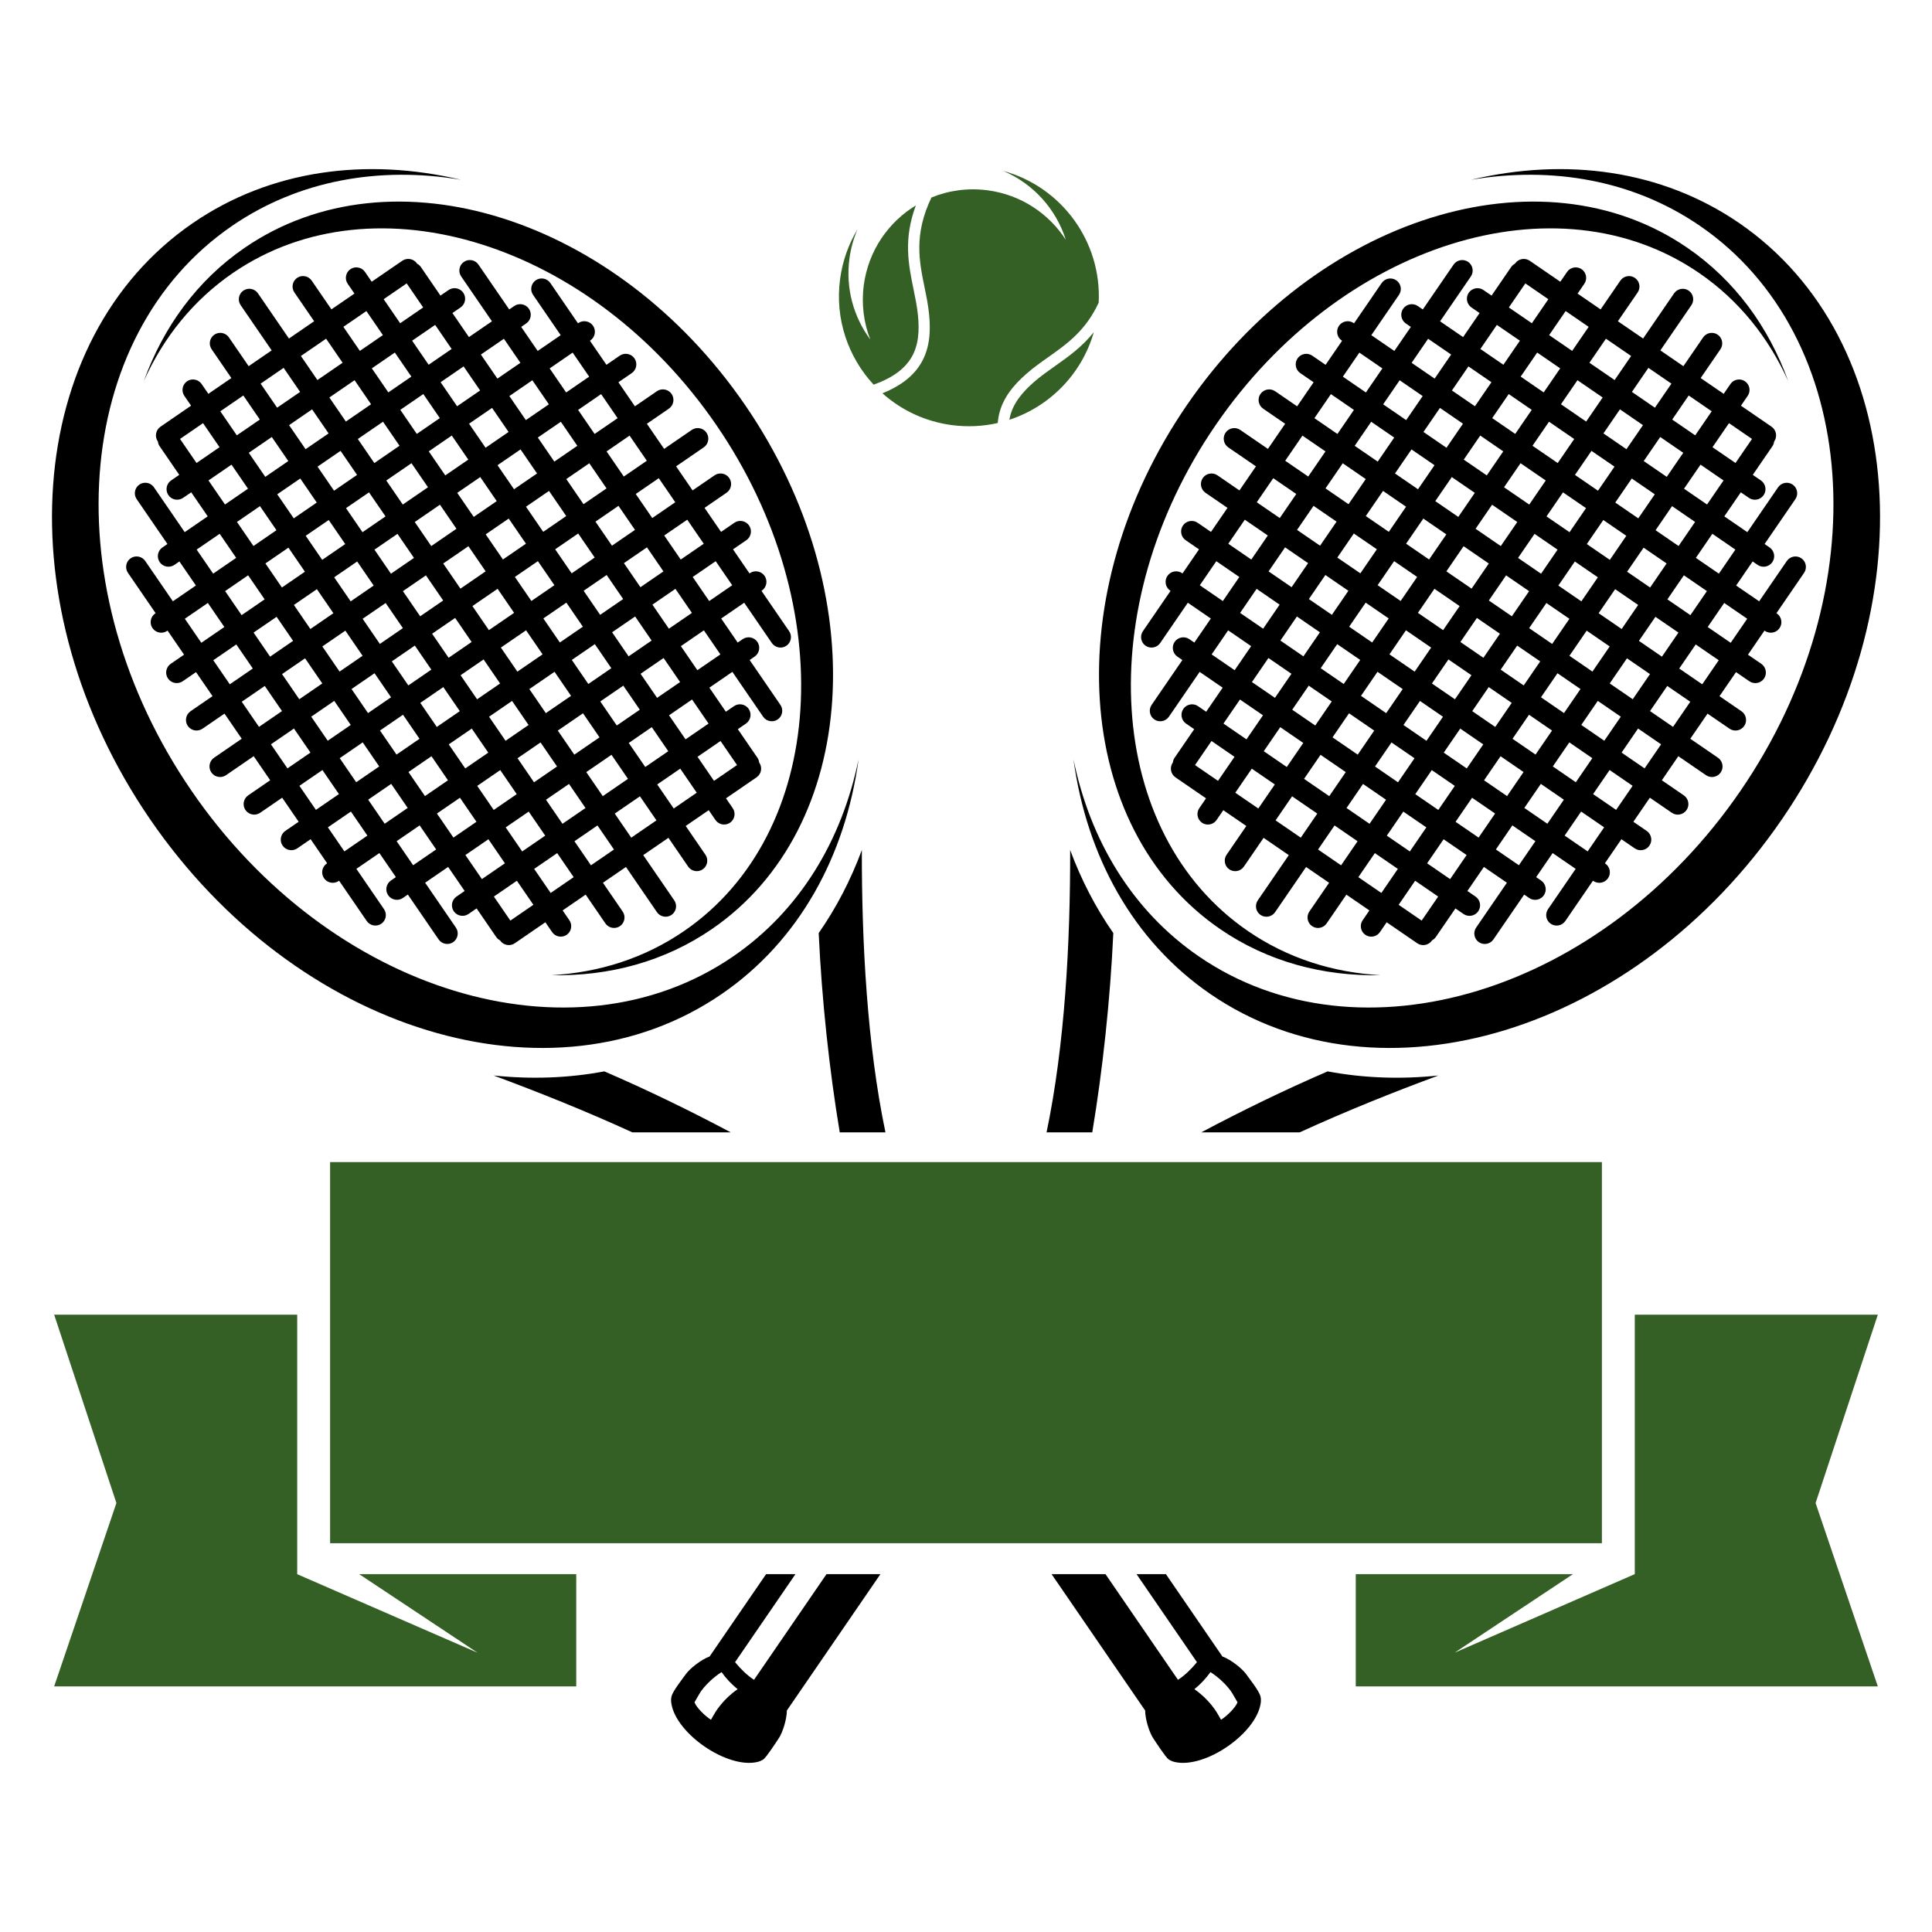 <?xml version="1.0" encoding="UTF-8"?> <!-- Creator: CorelDRAW 2019 (64-Bit Not for commercial use) --> <svg xmlns="http://www.w3.org/2000/svg" xmlns:xlink="http://www.w3.org/1999/xlink" xmlns:xodm="http://www.corel.com/coreldraw/odm/2003" xml:space="preserve" width="12in" height="12in" version="1.1" style="shape-rendering:geometricPrecision; text-rendering:geometricPrecision; image-rendering:optimizeQuality; fill-rule:evenodd; clip-rule:evenodd" viewBox="0 0 12000 12000"> <defs> <style type="text/css"> <![CDATA[ .fil0 {fill:black} .fil1 {fill:#356025} ]]> </style> </defs> <g id="Layer_x0020_1">  <g id="_2609892689552"> <path class="fil0" d="M8246.34 6654.5c-259.49,111.96 -529.46,242.66 -785.04,378.76l611.13 0c287.24,-131.39 581.98,-249.72 861.75,-353.09 -233.3,24.33 -464.61,16.45 -687.84,-25.67l0 0zm-7048.34 -5269.15c482.04,-330.78 1076.2,-408.39 1665.87,-268.74 -506.53,-84.92 -1008.11,2 -1422.33,286.2 -998.37,685.13 -1111.06,2256.34 -251.64,3509.38 859.4,1253.02 2365.48,1713.43 3363.87,1028.31 414.22,-284.26 675.82,-721.11 778.97,-1224.39 -82.02,600.59 -368.3,1127.16 -850.34,1457.99 -1053.65,723 -2643.03,237.13 -3549.99,-1085.23 -906.96,-1322.36 -788.06,-2980.52 265.59,-3703.52l0 0zm9822.24 1356.16l0 -0.06c20.44,-29.83 12.78,-70.91 -17,-91.32l-189.87 -130.29 41.9 -61.11c20.28,-29.5 12.67,-70.2 -16.86,-90.42l-0.03 -0.06c-29.5,-20.22 -70.17,-12.64 -90.42,16.89l-41.89 61.06 -142.96 -98.08 122.69 -178.84c20.22,-29.53 12.64,-70.22 -16.83,-90.48l-0.03 -0.03c-29.53,-20.25 -70.22,-12.67 -90.48,16.88l-122.63 178.79 -142.96 -98.08 192.66 -280.87c20.17,-29.5 12.65,-70.22 -16.89,-90.45l-0.02 0c-29.5,-20.25 -70.2,-12.7 -90.45,16.83l-192.61 280.84 -156.51 -107.39 122.66 -178.81c20.22,-29.53 12.7,-70.22 -16.83,-90.45l-0.06 -0.06c-29.47,-20.25 -70.17,-12.67 -90.39,16.86l-122.68 178.81 -142.96 -98.11 41.9 -61.06c20.25,-29.5 12.67,-70.19 -16.83,-90.47l-0.06 0c-29.48,-20.22 -70.17,-12.7 -90.42,16.83l-41.9 61.08 -189.84 -130.24c-29.8,-20.47 -70.88,-12.83 -91.32,16.97l-0.06 0.03 -0.74 1.15c-9.14,4.79 -17.27,11.72 -23.45,20.77l-121.67 177.37 -50.46 -34.62c-29.78,-20.44 -70.88,-12.81 -91.35,17l0 0.02c-20.41,29.8 -12.81,70.94 17.02,91.35l50.46 34.62 -102.49 149.42 -142.94 -98.08 191.13 -278.59c20.22,-29.53 12.64,-70.22 -16.86,-90.5l-0.06 0c-29.5,-20.28 -70.2,-12.7 -90.42,16.83l-191.13 278.62 -30.95 -21.29c-29.83,-20.44 -70.94,-12.78 -91.35,17l-0.03 0.03c-20.42,29.83 -12.78,70.94 17.02,91.35l31.04 21.26 -102.49 149.42 -142.99 -98.05 171.78 -250.43c20.25,-29.53 12.67,-70.2 -16.83,-90.45l-0.03 -0.03c-29.53,-20.25 -70.22,-12.67 -90.47,16.83l-171.7 250.41 -2.35 -1.59c-29.78,-20.44 -70.88,-12.81 -91.35,16.96l0 0.06c-20.47,29.8 -12.78,70.91 17.02,91.37l2.33 1.59 -102.46 149.37 -82.81 -56.79c-29.8,-20.44 -70.91,-12.83 -91.32,17l-0.06 0.06c-20.41,29.75 -12.75,70.85 17.02,91.32l82.84 56.81 -102.49 149.39 -136.53 -93.7c-29.83,-20.42 -70.93,-12.81 -91.35,17.02l0 0.03c-20.47,29.8 -12.81,70.91 16.97,91.35l136.56 93.71 -107.03 156.07 -171.75 -117.87c-29.83,-20.44 -70.88,-12.78 -91.35,17l0 0.03c-20.44,29.83 -12.81,70.93 16.99,91.35l171.76 117.87 -102.46 149.42 -136.56 -93.7c-29.78,-20.41 -70.88,-12.81 -91.32,17l-0.03 0.05c-20.41,29.78 -12.75,70.88 17.03,91.35l136.56 93.7 -102.48 149.4 -82.81 -56.84c-29.77,-20.41 -70.88,-12.81 -91.3,17.02l-0.03 0.06c-20.41,29.77 -12.78,70.88 17.02,91.32l82.78 56.78 -102.46 149.42 -2.3 -1.59c-29.83,-20.47 -70.93,-12.78 -91.35,17l-0.03 0.03c-20.41,29.83 -12.78,70.91 17,91.38l2.35 1.59 -171.73 250.38c-20.28,29.53 -12.7,70.22 16.83,90.5l0.03 0c29.48,20.22 70.17,12.65 90.42,-16.86l171.75 -250.41 142.96 98.14 -102.49 149.37 -30.98 -21.26c-29.83,-20.41 -70.91,-12.81 -91.35,17l0 0c-20.44,29.83 -12.81,70.93 16.97,91.41l31.01 21.26 -191.08 278.62c-20.22,29.5 -12.64,70.22 16.86,90.42l0 0.06c29.52,20.25 70.22,12.64 90.47,-16.89l191.07 -278.59 142.96 98.14 -102.49 149.39 -50.46 -34.65c-29.8,-20.47 -70.88,-12.81 -91.35,17l0 0c-20.44,29.83 -12.78,70.94 17.02,91.35l50.46 34.67 -121.65 177.34c-6.21,9.06 -9.8,19.19 -10.94,29.44l-0.8 1.09 -0.02 0c-20.42,29.8 -12.76,70.91 17.02,91.32l189.87 130.32 -41.93 61.06c-20.22,29.56 -12.64,70.22 16.86,90.47l0 0.03c29.53,20.22 70.22,12.65 90.48,-16.86l41.9 -61.08 142.96 98.11 -122.69 178.81c-20.22,29.53 -12.64,70.22 16.83,90.45l0.05 0.05c29.5,20.25 70.2,12.67 90.45,-16.85l122.63 -178.84 156.48 107.39 -192.58 280.87c-20.28,29.56 -12.7,70.22 16.83,90.47l0.06 0.03c29.47,20.22 70.17,12.64 90.39,-16.83l192.64 -280.87 142.96 98.06 -122.66 178.84c-20.22,29.56 -12.65,70.22 16.86,90.48l0.03 0.03c29.47,20.28 70.17,12.7 90.42,-16.83l122.66 -178.84 142.96 98.08 -41.9 61.08c-20.25,29.5 -12.67,70.25 16.86,90.48l0.03 0c29.47,20.28 70.17,12.7 90.42,-16.83l41.9 -61.09 189.84 130.27c29.8,20.47 70.91,12.81 91.32,-16.96l0.06 -0.06 0.74 -1.15c9.14,-4.74 17.24,-11.71 23.45,-20.74l121.65 -177.39 50.49 34.62c29.77,20.47 70.88,12.81 91.35,-17.02l0 0c20.42,-29.78 12.81,-70.91 -17.02,-91.32l-50.49 -34.62 102.52 -149.45 142.94 98.13 -191.13 278.59c-20.22,29.47 -12.64,70.17 16.89,90.47l0 0c29.53,20.25 70.22,12.67 90.45,-16.85l191.07 -278.62 31.01 21.29c29.83,20.47 70.88,12.81 91.35,-17l0 -0.03c20.44,-29.8 12.78,-70.93 -17.02,-91.35l-30.98 -21.26 102.49 -149.42 142.96 98.08 -171.78 250.41c-20.22,29.53 -12.65,70.22 16.83,90.48l0.05 0.02c29.5,20.23 70.2,12.7 90.45,-16.83l171.73 -250.43 2.32 1.62c29.78,20.39 70.88,12.75 91.3,-17.02l0.06 -0.06c20.41,-29.78 12.75,-70.88 -17.02,-91.35l-2.33 -1.53 102.49 -149.45 82.79 56.84c29.8,20.42 70.91,12.81 91.32,-17.02l0.05 -0.02c20.42,-29.8 12.76,-70.91 -17.02,-91.35l-82.81 -56.79 102.46 -149.43 136.56 93.7c29.8,20.44 70.88,12.76 91.32,-17.02l0 -0.02c20.47,-29.78 12.81,-70.88 -17.02,-91.32l-136.5 -93.68 102.46 -149.45 171.73 117.87c29.83,20.44 70.93,12.81 91.37,-17l0.03 -0.05c20.41,-29.78 12.75,-70.88 -17.02,-91.35l-171.78 -117.87 107.09 -156.07 136.54 93.68c29.77,20.44 70.88,12.81 91.32,-17l0.03 -0.03c20.41,-29.78 12.75,-70.88 -17.02,-91.32l-136.53 -93.73 102.46 -149.37 82.78 56.81c29.8,20.42 70.91,12.81 91.32,-16.99l0.03 -0.06c20.42,-29.77 12.75,-70.88 -17.02,-91.35l-82.78 -56.76 102.46 -149.45 2.3 1.59c29.83,20.41 70.94,12.81 91.35,-17.02l0 -0.03c20.44,-29.8 12.81,-70.91 -17.02,-91.35l-2.3 -1.56 171.72 -250.41c20.28,-29.53 12.7,-70.22 -16.83,-90.5l-0.02 0c-29.48,-20.22 -70.17,-12.64 -90.42,16.89l-171.76 250.38 -142.96 -98.08 102.46 -149.42 31 21.26c29.8,20.44 70.91,12.81 91.35,-17l0 -0.05c20.44,-29.78 12.81,-70.88 -17,-91.35l-31.03 -21.26 191.13 -278.59c20.22,-29.53 12.64,-70.22 -16.86,-90.48l0 -0.02c-29.53,-20.23 -70.22,-12.67 -90.48,16.88l-191.07 278.59 -142.96 -98.11 102.49 -149.37 50.46 34.62c29.8,20.47 70.88,12.78 91.35,-17.02l0 0c20.47,-29.83 12.75,-70.93 -17.02,-91.35l-50.46 -34.67 121.65 -177.34c6.19,-9.06 9.77,-19.13 10.92,-29.39l0.82 -1.09 0 0zm-1546.06 -981.26l142.96 98.11 -102.49 149.39 -142.94 -98.13 102.46 -149.37 0 0zm250.27 171.76l142.96 98.08 -102.49 149.39 -142.94 -98.08 102.46 -149.39 0 0zm250.3 171.7l156.48 107.39 -102.49 149.4 -156.48 -107.36 102.49 -149.43 0 0zm263.76 181.06l142.96 98.08 -102.49 149.42 -142.91 -98.13 102.44 -149.37 0 0zm250.27 171.7l142.96 98.11 -102.49 149.42 -142.91 -98.11 102.43 -149.42 0 0zm250.27 171.78l142.96 98.06 -102.49 149.42 -142.93 -98.08 102.46 -149.4 0 0zm-1441.65 -610.22l142.93 98.08 -102.46 149.43 -142.96 -98.08 102.49 -149.43 0 0zm250.27 171.72l142.96 98.09 -102.49 149.45 -142.93 -98.08 102.46 -149.45 0 0zm250.21 171.76l156.54 107.39 -102.46 149.42 -156.54 -107.39 102.46 -149.42 0 0zm263.87 181l142.94 98.14 -102.46 149.37 -142.96 -98.05 102.49 -149.45 0 0zm250.24 171.76l142.94 98.11 -102.46 149.42 -142.96 -98.11 102.49 -149.42 0 0zm250.27 171.75l142.96 98.08 -102.49 149.42 -142.94 -98.11 102.46 -149.39 0 0zm-1691.95 -781.92l142.96 98.05 -102.49 149.45 -142.96 -98.08 102.49 -149.42 0 0zm250.3 171.72l142.94 98.08 -102.49 149.42 -142.94 -98.08 102.49 -149.43 0 0zm250.27 171.73l142.93 98.11 -102.49 149.4 -142.94 -98.08 102.49 -149.42 0 0zm250.21 171.75l156.54 107.39 -102.48 149.42 -156.51 -107.41 102.46 -149.4 0 0zm263.81 181.03l142.96 98.08 -102.49 149.42 -142.94 -98.11 102.46 -149.39 0 0zm250.3 171.72l142.94 98.09 -102.49 149.42 -142.94 -98.11 102.49 -149.4 0 0zm250.24 171.7l142.96 98.14 -102.48 149.4 -142.94 -98.11 102.46 -149.43 0 0zm250.27 171.73l142.99 98.13 -102.49 149.43 -142.99 -98.11 102.49 -149.45 0 0zm-2192.46 -1125.35l142.93 98.14 -102.43 149.37 -143 -98.11 102.49 -149.4 0 0zm250.27 171.73l142.94 98.11 -102.46 149.39 -142.96 -98.06 102.49 -149.45 0 0zm250.27 171.72l142.96 98.14 -102.49 149.37 -142.94 -98.09 102.46 -149.42 0 0zm250.27 171.73l142.91 98.14 -102.43 149.39 -142.96 -98.08 102.49 -149.45 0 0zm250.24 171.75l156.48 107.39 -102.43 149.45 -156.54 -107.41 102.49 -149.43 0 0zm263.82 181.03l142.93 98.08 -102.46 149.4 -142.96 -98.08 102.49 -149.4 0 0zm250.27 171.78l142.94 98.06 -102.46 149.42 -142.96 -98.11 102.49 -149.37 0 0zm250.27 171.73l142.94 98.06 -102.46 149.42 -142.94 -98.08 102.46 -149.4 0 0zm250.24 171.7l142.96 98.11 -102.49 149.4 -142.96 -98.11 102.49 -149.39 0 0zm250.27 171.75l142.96 98.06 -102.49 149.42 -142.93 -98.08 102.46 -149.4 0 0zm-2442.73 -1297.13l142.96 98.08 -102.49 149.42 -142.94 -98.08 102.46 -149.43 0 0zm250.27 171.72l142.96 98.11 -102.48 149.4 -142.94 -98.08 102.46 -149.43 0 0zm250.3 171.73l142.94 98.11 -102.46 149.4 -142.96 -98.08 102.49 -149.43 0 0zm250.27 171.76l142.94 98.11 -102.46 149.37 -142.96 -98.08 102.49 -149.39 0 0zm250.24 171.72l156.48 107.39 -102.49 149.43 -156.48 -107.39 102.49 -149.42 0 0zm263.79 181.03l142.96 98.08 -102.46 149.43 -142.96 -98.11 102.46 -149.4 0 0zm250.3 171.72l142.94 98.11 -102.46 149.39 -142.96 -98.11 102.49 -149.4 0 0zm250.27 171.76l142.91 98.08 -102.43 149.42 -142.96 -98.11 102.48 -149.39 0 0zm250.24 171.73l142.94 98.05 -102.49 149.45 -142.94 -98.11 102.49 -149.39 0 0zm250.27 171.72l142.93 98.08 -102.46 149.42 -142.96 -98.05 102.49 -149.45 0 0zm-2442.74 -1297.13l142.96 98.11 -107.08 156.07 -142.94 -98.09 107.06 -156.1 0 0zm250.27 171.73l142.96 98.13 -107.09 156.1 -142.94 -98.14 107.06 -156.1 0 0zm250.27 171.75l142.91 98.11 -107 156.07 -142.96 -98.05 107.06 -156.13 0 0zm250.24 171.72l142.94 98.11 -107.06 156.07 -142.94 -98.06 107.06 -156.13 0 0zm250.27 171.73l156.48 107.39 -107.06 156.1 -156.48 -107.36 107.06 -156.13 0 0zm263.81 181.06l142.94 98.08 -107.04 156.07 -142.96 -98.06 107.06 -156.1 0 0zm250.27 171.72l142.96 98.08 -107.06 156.13 -142.96 -98.14 107.06 -156.07 0 0zm250.27 171.73l142.91 98.08 -107.06 156.13 -142.91 -98.11 107.06 -156.1 0 0zm250.24 171.76l142.99 98.05 -107.06 156.16 -142.99 -98.11 107.06 -156.1 0 0zm250.3 171.72l142.94 98.08 -107.06 156.1 -142.96 -98.11 107.09 -156.07 0 0zm-2933.31 491.37l102.49 -149.43 142.94 98.11 -102.46 149.39 -142.96 -98.08 0 0zm250.27 171.73l102.46 -149.43 142.96 98.11 -102.46 149.43 -142.96 -98.11 0 0zm250.27 171.72l102.46 -149.39 156.51 107.39 -102.48 149.43 -156.49 -107.42 0 0zm263.82 181.03l102.46 -149.39 142.94 98.08 -102.46 149.43 -142.94 -98.11 0 0zm250.24 171.73l102.49 -149.37 142.94 98.06 -102.49 149.43 -142.94 -98.11 0 0zm250.27 171.72l102.49 -149.39 142.93 98.14 -102.46 149.37 -142.96 -98.11 0 0zm-1088.07 -1125.7l102.48 -149.45 142.94 98.11 -102.46 149.39 -142.96 -98.06 0 0zm250.3 171.73l102.46 -149.45 142.96 98.14 -102.49 149.37 -142.93 -98.06 0 0zm250.27 171.72l102.43 -149.39 156.54 107.39 -102.49 149.4 -156.48 -107.39 0 0zm263.81 181.03l102.43 -149.42 142.99 98.08 -102.49 149.45 -142.94 -98.11 0 0zm250.22 171.7l102.49 -149.4 142.96 98.08 -102.49 149.45 -142.96 -98.13 0 0zm250.3 171.78l102.46 -149.42 142.96 98.08 -102.49 149.42 -142.94 -98.08 0 0zm-1338.32 -1297.48l102.46 -149.45 142.91 98.08 -102.46 149.43 -142.91 -98.06 0 0zm250.24 171.72l102.46 -149.42 142.96 98.11 -102.49 149.39 -142.94 -98.08 0 0zm250.27 171.73l102.49 -149.42 142.94 98.11 -102.49 149.42 -142.94 -98.11 0 0zm250.3 171.72l102.46 -149.42 156.48 107.39 -102.46 149.45 -156.48 -107.42 0 0zm263.79 181.03l102.49 -149.39 142.93 98.08 -102.48 149.42 -142.94 -98.11 0 0zm250.24 171.73l102.49 -149.39 142.94 98.08 -102.46 149.43 -142.96 -98.11 0 0zm250.27 171.72l102.48 -149.37 142.94 98.06 -102.46 149.42 -142.96 -98.11 0 0zm250.27 171.76l102.49 -149.4 142.94 98.08 -102.46 149.4 -142.96 -98.08 0 0zm-1838.85 -1640.97l102.49 -149.42 142.94 98.08 -102.46 149.45 -142.96 -98.11 0 0zm250.27 171.76l102.49 -149.42 142.91 98.13 -102.43 149.37 -142.96 -98.08 0 0zm250.3 171.75l102.43 -149.45 142.94 98.11 -102.46 149.39 -142.91 -98.06 0 0zm250.22 171.72l102.48 -149.44 142.94 98.11 -102.46 149.4 -142.96 -98.06 0 0zm250.3 171.73l102.46 -149.45 156.48 107.42 -102.46 149.42 -156.48 -107.39 0 0zm263.81 181l102.46 -149.42 142.96 98.11 -102.49 149.45 -142.94 -98.14 0 0zm250.22 171.76l102.48 -149.45 142.94 98.11 -102.46 149.42 -142.96 -98.08 0 0zm250.3 171.75l102.46 -149.45 142.96 98.08 -102.49 149.45 -142.94 -98.08 0 0zm250.27 171.67l102.46 -149.37 142.96 98.08 -102.49 149.42 -142.94 -98.13 0 0zm250.27 171.78l102.46 -149.39 142.91 98.08 -102.43 149.39 -142.94 -98.08 0 0zm-2089.13 -1812.69l102.46 -149.42 142.96 98.08 -102.49 149.42 -142.94 -98.08 0 0zm250.27 171.73l102.46 -149.43 142.96 98.09 -102.49 149.42 -142.94 -98.08 0 0zm250.24 171.75l102.52 -149.45 142.91 98.14 -102.43 149.37 -143 -98.06 0 0zm250.27 171.73l102.46 -149.43 142.96 98.11 -102.49 149.4 -142.94 -98.08 0 0zm250.27 171.72l102.46 -149.42 156.51 107.39 -102.49 149.43 -156.48 -107.39 0 0zm263.82 181.04l102.49 -149.4 142.94 98.06 -102.46 149.45 -142.96 -98.11 0 0zm250.27 171.72l102.43 -149.39 142.96 98.08 -102.43 149.43 -142.96 -98.11 0 0zm250.27 171.73l102.43 -149.39 142.96 98.11 -102.43 149.39 -142.96 -98.11 0 0zm250.24 171.73l102.49 -149.39 142.94 98.08 -102.46 149.43 -142.96 -98.11 0 0zm250.27 171.78l102.49 -149.43 142.94 98.08 -102.46 149.39 -142.96 -98.05 0 0zm-2089.13 -1812.7l102.49 -149.45 142.94 98.14 -102.46 149.39 -142.96 -98.08 0 0zm250.27 171.73l102.49 -149.42 142.94 98.11 -102.46 149.39 -142.96 -98.08 0 0zm250.24 171.72l102.49 -149.42 142.99 98.11 -102.49 149.39 -142.99 -98.08 0 0zm250.27 171.73l102.49 -149.42 142.93 98.11 -102.46 149.39 -142.96 -98.08 0 0zm250.27 171.76l102.49 -149.43 156.48 107.39 -102.49 149.43 -156.48 -107.39 0 0zm263.84 181l102.46 -149.42 142.96 98.11 -102.49 149.42 -142.94 -98.11 0 0zm250.21 171.73l102.49 -149.43 142.99 98.11 -102.48 149.42 -143 -98.11 0 0zm250.27 171.72l102.49 -149.37 142.94 98.08 -102.46 149.42 -142.96 -98.14 0 0zm250.3 171.76l102.46 -149.4 142.96 98.09 -102.49 149.42 -142.94 -98.11 0 0zm250.27 171.76l102.46 -149.43 142.96 98.06 -102.48 149.45 -142.94 -98.08 0 0zm408.75 -3135.36c294.77,202.3 504.15,490.5 625.99,827.19 -121.51,-270.11 -306.24,-501.52 -552.78,-670.65 -884.46,-606.99 -2229.05,-184.12 -3003.09,944.46 -774.04,1128.58 -684.5,2535.5 200.02,3142.44 246.6,169.18 528.89,258.26 824.61,274.43 -357.96,7.53 -702.12,-84.13 -996.92,-286.39 -915.8,-628.45 -1008.49,-2085.1 -207.11,-3253.61 801.44,-1168.48 2193.5,-1606.26 3109.28,-977.87l0 0zm321.54 -153.8c1053.65,723 1172.58,2381.16 265.59,3703.52 -906.94,1322.36 -2496.35,1808.23 -3549.96,1085.23 -482.09,-330.83 -768.32,-857.4 -850.34,-1457.99 103.15,503.28 364.74,940.13 778.97,1224.39 998.39,685.13 2504.44,224.71 3363.87,-1028.31 859.43,-1253.04 746.73,-2824.25 -251.69,-3509.38 -414.2,-284.2 -915.75,-371.12 -1422.31,-286.2 589.67,-139.65 1183.83,-62.04 1665.87,268.74l0 0zm-9822.21 1356.16l0.8 1.09c1.15,10.26 4.74,20.33 10.92,29.39l121.65 177.34 -50.46 34.67c-29.78,20.42 -37.46,61.52 -16.99,91.35l0 0c20.44,29.8 61.55,37.49 91.32,17.02l50.49 -34.62 102.46 149.37 -142.96 98.11 -191.07 -278.59c-20.22,-29.56 -60.92,-37.11 -90.45,-16.88l-0.02 0.02c-29.5,20.25 -37.08,60.94 -16.86,90.48l191.1 278.59 -30.98 21.26c-29.8,20.47 -37.46,61.58 -17.02,91.35l0.03 0.05c20.41,29.8 61.52,37.44 91.3,17l31 -21.26 102.49 149.42 -142.96 98.08 -171.73 -250.38c-20.22,-29.53 -60.94,-37.11 -90.44,-16.89l-0.03 0c-29.5,20.28 -37.08,60.98 -16.86,90.5l171.76 250.41 -2.3 1.56c-29.8,20.44 -37.46,61.55 -17.02,91.35l0 0.03c20.44,29.83 61.55,37.44 91.35,17.02l2.3 -1.59 102.49 149.45 -82.81 56.76c-29.8,20.47 -37.47,61.57 -17.02,91.35l0.03 0.06c20.44,29.8 61.55,37.41 91.32,16.99l82.79 -56.81 102.48 149.37 -136.56 93.73c-29.78,20.44 -37.44,61.55 -16.99,91.32l0.02 0.03c20.44,29.8 61.52,37.44 91.32,17l136.54 -93.68 107.06 156.07 -171.76 117.87c-29.8,20.47 -37.46,61.57 -17.02,91.35l0.02 0.05c20.42,29.8 61.52,37.44 91.32,17l171.78 -117.87 102.46 149.45 -136.53 93.68c-29.8,20.44 -37.46,61.55 -17.05,91.32l0.02 0.02c20.47,29.78 61.55,37.47 91.35,17.02l136.53 -93.7 102.46 149.43 -82.79 56.79c-29.8,20.44 -37.46,61.55 -17.02,91.35l0.03 0.02c20.44,29.83 61.52,37.44 91.32,17.02l82.78 -56.84 102.49 149.45 -2.3 1.53c-29.83,20.47 -37.46,61.57 -17.02,91.35l0 0.06c20.44,29.78 61.55,37.41 91.33,17.02l2.33 -1.62 171.75 250.43c20.25,29.53 60.92,37.06 90.42,16.83l0.06 -0.02c29.5,-20.25 37.08,-60.95 16.8,-90.48l-171.7 -250.41 142.94 -98.08 102.49 149.42 -31 21.26c-29.83,20.42 -37.47,61.55 -17.03,91.35l0.03 0.03c20.41,29.8 61.52,37.46 91.32,17l30.98 -21.29 191.1 278.62c20.25,29.53 60.95,37.11 90.42,16.85l0.06 0c29.5,-20.3 37.11,-61 16.83,-90.47l-191.1 -278.59 142.99 -98.13 102.43 149.45 -50.44 34.62c-29.8,20.42 -37.46,61.55 -17.02,91.32l0 0c20.44,29.83 61.55,37.49 91.35,17.02l50.46 -34.62 121.65 177.39c6.21,9.03 14.34,16.01 23.48,20.74l0.74 1.15 0.03 0.06c20.44,29.78 61.55,37.44 91.32,16.96l189.84 -130.27 41.93 61.09c20.22,29.53 60.92,37.11 90.42,16.83l0.02 0c29.53,-20.22 37.08,-60.97 16.83,-90.48l-41.89 -61.08 142.96 -98.08 122.65 178.84c20.23,29.53 60.92,37.11 90.45,16.83l0.03 -0.03c29.5,-20.25 37.08,-60.92 16.83,-90.48l-122.66 -178.84 142.96 -98.06 192.61 280.87c20.28,29.47 60.97,37.05 90.47,16.83l0.03 -0.03c29.5,-20.25 37.08,-60.92 16.83,-90.47l-192.64 -280.87 156.48 -107.39 122.69 178.84c20.22,29.53 60.92,37.11 90.44,16.85l0 -0.05c29.5,-20.22 37.11,-60.92 16.86,-90.45l-122.66 -178.81 142.96 -98.11 41.87 61.08c20.25,29.5 60.95,37.08 90.45,16.86l0.06 -0.03c29.5,-20.25 37.08,-60.92 16.8,-90.47l-41.87 -61.06 189.84 -130.32c29.8,-20.42 37.44,-61.52 16.99,-91.32l0 0 -0.79 -1.09c-1.12,-10.26 -4.74,-20.39 -10.92,-29.44l-121.64 -177.34 50.46 -34.67c29.77,-20.41 37.44,-61.52 16.99,-91.35l-0.03 0c-20.41,-29.8 -61.52,-37.46 -91.32,-17l-50.46 34.65 -102.46 -149.39 142.94 -98.14 191.1 278.59c20.22,29.53 60.94,37.14 90.42,16.89l0.05 -0.06c29.5,-20.2 37.08,-60.92 16.83,-90.42l-191.1 -278.62 31.01 -21.26c29.8,-20.47 37.46,-61.57 17.02,-91.41l0 0c-20.47,-29.8 -61.55,-37.41 -91.32,-17l-31.01 21.26 -102.49 -149.37 142.96 -98.14 171.73 250.41c20.22,29.5 60.94,37.08 90.44,16.86l0.03 0c29.5,-20.28 37.08,-60.97 16.86,-90.5l-171.78 -250.38 2.32 -1.59c29.8,-20.47 37.46,-61.55 17.02,-91.38l-0.03 -0.03c-20.41,-29.78 -61.52,-37.46 -91.32,-17l-2.33 1.59 -102.49 -149.42 82.84 -56.78c29.8,-20.44 37.44,-61.55 17,-91.32l0 -0.06c-20.44,-29.83 -61.55,-37.44 -91.35,-17.02l-82.78 56.84 -102.49 -149.4 136.56 -93.7c29.77,-20.47 37.46,-61.57 17.02,-91.35l0 -0.05c-20.47,-29.8 -61.54,-37.41 -91.35,-17l-136.54 93.7 -102.49 -149.42 171.75 -117.87c29.8,-20.42 37.47,-61.52 17.02,-91.35l-0.03 -0.03c-20.44,-29.78 -61.52,-37.44 -91.3,-17l-171.78 117.87 -107.08 -156.07 136.56 -93.71c29.8,-20.44 37.46,-61.54 17.02,-91.35l0 -0.03c-20.47,-29.83 -61.58,-37.44 -91.35,-17.02l-136.53 93.7 -102.49 -149.39 82.79 -56.81c29.8,-20.47 37.46,-61.57 17.05,-91.32l-0.03 -0.06c-20.44,-29.83 -61.55,-37.44 -91.35,-17l-82.78 56.79 -102.46 -149.37 2.3 -1.59c29.8,-20.47 37.47,-61.57 17.03,-91.37l-0.03 -0.06c-20.41,-29.77 -61.52,-37.41 -91.32,-16.96l-2.32 1.59 -171.73 -250.41c-20.25,-29.5 -60.92,-37.08 -90.42,-16.83l-0.06 0.03c-29.5,20.25 -37.08,60.92 -16.83,90.45l171.73 250.43 -142.94 98.05 -102.49 -149.42 31.01 -21.26c29.8,-20.41 37.46,-61.52 17.02,-91.35l-0.03 -0.03c-20.44,-29.78 -61.55,-37.44 -91.32,-17l-31 21.29 -191.1 -278.62c-20.22,-29.53 -60.92,-37.11 -90.42,-16.83l-0.03 0c-29.53,20.28 -37.11,60.97 -16.86,90.5l191.1 278.59 -142.96 98.08 -102.46 -149.42 50.46 -34.62c29.8,-20.41 37.46,-61.55 17.02,-91.35l0 -0.02c-20.47,-29.8 -61.55,-37.44 -91.35,-17l-50.46 34.62 -121.65 -177.37c-6.21,-9.06 -14.34,-15.98 -23.46,-20.77l-0.79 -1.15 0 -0.03c-20.44,-29.8 -61.55,-37.44 -91.32,-16.97l-189.87 130.24 -41.87 -61.08c-20.25,-29.53 -60.94,-37.06 -90.44,-16.83l-0.06 0c-29.47,20.28 -37.06,60.97 -16.83,90.47l41.9 61.06 -142.94 98.11 -122.66 -178.81c-20.25,-29.53 -60.95,-37.11 -90.45,-16.86l-0.03 0.06c-29.5,20.22 -37.08,60.92 -16.83,90.45l122.66 178.81 -156.51 107.39 -192.63 -280.84c-20.22,-29.53 -60.94,-37.08 -90.42,-16.83l-0.03 0c-29.52,20.22 -37.11,60.95 -16.85,90.45l192.61 280.87 -142.94 98.08 -122.69 -178.79c-20.22,-29.56 -60.92,-37.13 -90.42,-16.88l-0.03 0.03c-29.53,20.25 -37.08,60.94 -16.85,90.48l122.65 178.84 -142.93 98.08 -41.9 -61.06c-20.22,-29.53 -60.92,-37.11 -90.42,-16.89l-0.06 0.06c-29.5,20.22 -37.06,60.92 -16.83,90.42l41.9 61.11 -189.84 130.29c-29.8,20.41 -37.46,61.49 -17.02,91.32l0.03 0.06 0 0zm1546.03 -981.26l-142.96 98.11 102.49 149.39 142.93 -98.13 -102.46 -149.37 0 0zm-250.27 171.76l-142.94 98.08 102.46 149.39 142.96 -98.08 -102.49 -149.39 0 0zm-250.27 171.7l-156.49 107.39 102.46 149.4 156.51 -107.36 -102.48 -149.43 0 0zm-263.82 181.06l-142.94 98.08 102.49 149.42 142.91 -98.13 -102.46 -149.37 0 0zm-250.27 171.7l-142.91 98.11 102.43 149.42 142.96 -98.11 -102.49 -149.42 0 0zm-250.24 171.78l-142.96 98.06 102.49 149.42 142.94 -98.08 -102.46 -149.4 0 0zm1441.65 -610.22l-142.94 98.08 102.49 149.43 142.94 -98.08 -102.49 -149.43 0 0zm-250.27 171.72l-142.94 98.09 102.49 149.45 142.94 -98.08 -102.49 -149.45 0 0zm-250.24 171.76l-156.51 107.39 102.46 149.42 156.54 -107.39 -102.49 -149.42 0 0zm-263.82 181l-142.93 98.14 102.46 149.37 142.96 -98.05 -102.49 -149.45 0 0zm-250.27 171.76l-142.96 98.11 102.49 149.42 142.96 -98.11 -102.49 -149.42 0 0zm-250.27 171.75l-142.94 98.08 102.46 149.42 142.96 -98.11 -102.49 -149.39 0 0zm1691.95 -781.92l-142.96 98.05 102.49 149.45 142.96 -98.08 -102.48 -149.42 0 0zm-250.27 171.72l-142.94 98.08 102.46 149.42 142.96 -98.08 -102.49 -149.43 0 0zm-250.27 171.73l-142.94 98.11 102.49 149.4 142.94 -98.08 -102.49 -149.42 0 0zm-250.27 171.75l-156.48 107.39 102.46 149.42 156.51 -107.41 -102.49 -149.4 0 0zm-263.81 181.03l-142.93 98.08 102.46 149.42 142.96 -98.11 -102.49 -149.39 0 0zm-250.24 171.72l-142.96 98.09 102.49 149.42 142.96 -98.11 -102.49 -149.4 0 0zm-250.3 171.7l-142.91 98.14 102.46 149.4 142.94 -98.11 -102.49 -149.43 0 0zm-250.24 171.73l-142.94 98.13 102.46 149.43 142.96 -98.11 -102.49 -149.45 0 0zm2192.46 -1125.35l-142.94 98.14 102.46 149.37 142.96 -98.11 -102.48 -149.4 0 0zm-250.27 171.73l-142.91 98.11 102.46 149.39 142.94 -98.06 -102.49 -149.45 0 0zm-250.24 171.72l-142.96 98.14 102.49 149.37 142.93 -98.09 -102.46 -149.42 0 0zm-250.27 171.73l-142.93 98.14 102.46 149.39 142.96 -98.08 -102.49 -149.45 0 0zm-250.27 171.75l-156.51 107.39 102.49 149.45 156.48 -107.41 -102.46 -149.43 0 0zm-263.79 181.03l-142.96 98.08 102.46 149.4 142.94 -98.08 -102.43 -149.4 0 0zm-250.27 171.78l-142.96 98.06 102.46 149.42 142.96 -98.11 -102.46 -149.37 0 0zm-250.27 171.73l-142.96 98.06 102.49 149.42 142.94 -98.08 -102.46 -149.4 0 0zm-250.3 171.7l-142.93 98.11 102.49 149.4 142.94 -98.11 -102.49 -149.39 0 0zm-250.24 171.75l-142.94 98.06 102.46 149.42 142.94 -98.08 -102.46 -149.4 0 0zm2442.73 -1297.13l-142.96 98.08 102.49 149.42 142.94 -98.08 -102.46 -149.43 0 0zm-250.27 171.72l-142.94 98.11 102.46 149.4 142.96 -98.08 -102.49 -149.43 0 0zm-250.27 171.73l-142.94 98.11 102.49 149.4 142.91 -98.08 -102.46 -149.43 0 0zm-250.27 171.76l-142.93 98.11 102.49 149.37 142.94 -98.08 -102.49 -149.39 0 0zm-250.24 171.72l-156.51 107.39 102.46 149.43 156.54 -107.39 -102.49 -149.42 0 0zm-263.81 181.03l-142.96 98.08 102.49 149.43 142.94 -98.11 -102.46 -149.4 0 0zm-250.27 171.72l-142.93 98.11 102.46 149.39 142.94 -98.11 -102.46 -149.4 0 0zm-250.27 171.76l-142.93 98.08 102.46 149.42 142.96 -98.11 -102.49 -149.39 0 0zm-250.24 171.73l-142.96 98.05 102.46 149.45 142.96 -98.11 -102.46 -149.39 0 0zm-250.3 171.72l-142.94 98.08 102.46 149.42 142.96 -98.05 -102.49 -149.45 0 0zm2442.73 -1297.13l-142.94 98.11 107.03 156.07 142.96 -98.09 -107.06 -156.1 0 0zm-250.24 171.73l-142.94 98.13 107.03 156.1 142.96 -98.14 -107.06 -156.1 0 0zm-250.27 171.75l-142.94 98.11 107.06 156.07 142.91 -98.05 -107.03 -156.13 0 0zm-250.27 171.72l-142.96 98.11 107.06 156.07 142.96 -98.06 -107.06 -156.13 0 0zm-250.27 171.73l-156.51 107.39 107.06 156.1 156.51 -107.36 -107.06 -156.13 0 0zm-263.82 181.06l-142.93 98.08 107.06 156.07 142.93 -98.06 -107.06 -156.1 0 0zm-250.27 171.72l-142.93 98.08 107.06 156.13 142.96 -98.14 -107.09 -156.07 0 0zm-250.24 171.73l-142.96 98.08 107.09 156.13 142.91 -98.11 -107.03 -156.1 0 0zm-250.27 171.76l-142.96 98.05 107.06 156.16 142.93 -98.11 -107.03 -156.1 0 0zm-250.27 171.72l-142.96 98.08 107.09 156.1 142.94 -98.11 -107.06 -156.07 0 0zm2933.28 491.37l-102.46 -149.43 -142.96 98.11 102.48 149.39 142.94 -98.08 0 0zm-250.24 171.73l-102.49 -149.43 -142.96 98.11 102.49 149.43 142.96 -98.11 0 0zm-250.27 171.72l-102.49 -149.39 -156.51 107.39 102.46 149.43 156.54 -107.42 0 0zm-263.81 181.03l-102.49 -149.39 -142.93 98.08 102.46 149.43 142.96 -98.11 0 0zm-250.27 171.73l-102.49 -149.37 -142.94 98.06 102.49 149.43 142.94 -98.11 0 0zm-250.27 171.72l-102.49 -149.39 -142.94 98.14 102.46 149.37 142.96 -98.11 0 0zm1088.05 -1125.7l-102.46 -149.45 -142.93 98.11 102.46 149.39 142.94 -98.06 0 0zm-250.24 171.73l-102.46 -149.45 -142.96 98.14 102.48 149.37 142.94 -98.06 0 0zm-250.27 171.72l-102.46 -149.39 -156.51 107.39 102.46 149.4 156.51 -107.39 0 0zm-263.79 181.03l-102.49 -149.42 -142.96 98.08 102.49 149.45 142.96 -98.11 0 0zm-250.3 171.7l-102.46 -149.4 -142.93 98.08 102.43 149.45 142.96 -98.13 0 0zm-250.27 171.78l-102.43 -149.42 -142.99 98.08 102.49 149.42 142.94 -98.08 0 0zm1338.34 -1297.48l-102.48 -149.45 -142.94 98.08 102.46 149.43 142.96 -98.06 0 0zm-250.27 171.72l-102.49 -149.42 -142.94 98.11 102.49 149.39 142.93 -98.08 0 0zm-250.27 171.73l-102.46 -149.42 -142.96 98.11 102.49 149.42 142.94 -98.11 0 0zm-250.24 171.72l-102.49 -149.42 -156.48 107.39 102.46 149.45 156.51 -107.42 0 0zm-263.82 181.03l-102.49 -149.39 -142.94 98.08 102.49 149.42 142.93 -98.11 0 0zm-250.27 171.73l-102.49 -149.39 -142.94 98.08 102.46 149.43 142.96 -98.11 0 0zm-250.27 171.72l-102.46 -149.37 -142.96 98.06 102.46 149.42 142.96 -98.11 0 0zm-250.24 171.76l-102.49 -149.4 -142.96 98.08 102.46 149.4 142.99 -98.08 0 0zm1838.83 -1640.97l-102.49 -149.42 -142.93 98.08 102.46 149.45 142.96 -98.11 0 0zm-250.27 171.76l-102.46 -149.42 -142.96 98.13 102.49 149.37 142.94 -98.08 0 0zm-250.27 171.75l-102.46 -149.45 -142.96 98.11 102.49 149.39 142.94 -98.06 0 0zm-250.24 171.72l-102.49 -149.44 -142.94 98.11 102.46 149.4 142.96 -98.06 0 0zm-250.27 171.73l-102.46 -149.45 -156.51 107.42 102.48 149.42 156.48 -107.39 0 0zm-263.81 181l-102.46 -149.42 -142.94 98.11 102.46 149.45 142.94 -98.14 0 0zm-250.27 171.76l-102.46 -149.45 -142.96 98.11 102.48 149.42 142.94 -98.08 0 0zm-250.27 171.75l-102.49 -149.45 -142.94 98.08 102.46 149.45 142.96 -98.08 0 0zm-250.21 171.67l-102.49 -149.37 -142.96 98.08 102.46 149.42 142.99 -98.13 0 0zm-250.3 171.78l-102.49 -149.39 -142.93 98.08 102.48 149.39 142.94 -98.08 0 0zm2089.12 -1812.69l-102.49 -149.42 -142.96 98.08 102.49 149.42 142.96 -98.08 0 0zm-250.3 171.73l-102.43 -149.43 -142.96 98.09 102.46 149.42 142.94 -98.08 0 0zm-250.24 171.75l-102.49 -149.45 -142.94 98.14 102.46 149.37 142.96 -98.06 0 0zm-250.27 171.73l-102.49 -149.43 -142.94 98.11 102.46 149.4 142.96 -98.08 0 0zm-250.27 171.72l-102.46 -149.42 -156.48 107.39 102.46 149.43 156.48 -107.39 0 0zm-263.81 181.04l-102.46 -149.4 -142.93 98.06 102.46 149.45 142.94 -98.11 0 0zm-250.24 171.72l-102.49 -149.39 -142.94 98.08 102.46 149.43 142.96 -98.11 0 0zm-250.27 171.73l-102.49 -149.39 -142.94 98.11 102.46 149.39 142.96 -98.11 0 0zm-250.27 171.73l-102.46 -149.39 -142.96 98.08 102.49 149.43 142.93 -98.11 0 0zm-250.27 171.78l-102.46 -149.43 -142.96 98.08 102.49 149.39 142.94 -98.05 0 0zm2089.12 -1812.7l-102.46 -149.45 -142.96 98.14 102.49 149.39 142.93 -98.08 0 0zm-250.27 171.73l-102.49 -149.42 -142.91 98.11 102.44 149.39 142.96 -98.08 0 0zm-250.24 171.72l-102.49 -149.42 -142.96 98.11 102.49 149.39 142.96 -98.08 0 0zm-250.27 171.73l-102.48 -149.42 -142.94 98.11 102.49 149.39 142.93 -98.08 0 0zm-250.27 171.76l-102.49 -149.43 -156.51 107.39 102.49 149.43 156.51 -107.39 0 0zm-263.81 181l-102.49 -149.42 -142.94 98.11 102.49 149.42 142.94 -98.11 0 0zm-250.27 171.73l-102.46 -149.43 -142.94 98.11 102.46 149.42 142.94 -98.11 0 0zm-250.24 171.72l-102.49 -149.37 -142.96 98.08 102.49 149.42 142.96 -98.14 0 0zm-250.27 171.76l-102.49 -149.4 -142.96 98.09 102.49 149.42 142.96 -98.11 0 0zm-250.3 171.76l-102.46 -149.43 -142.96 98.06 102.48 149.45 142.94 -98.08 0 0zm-408.72 -3135.36c-294.8,202.3 -504.15,490.5 -626.02,827.19 121.51,-270.11 306.24,-501.52 552.76,-670.65 884.52,-606.99 2229.05,-184.12 3003.12,944.46 774.04,1128.58 684.47,2535.5 -200.02,3142.44 -246.57,169.18 -528.89,258.26 -824.59,274.43 357.93,7.53 702.12,-84.13 996.91,-286.39 915.78,-628.45 1008.5,-2085.1 207.09,-3253.61 -801.41,-1168.48 -2193.47,-1606.26 -3109.25,-977.87l0 0zm5264.66 5494.1c64.69,-387.24 111.93,-828.01 130.7,-1237.74 -110.23,-158.15 -199.75,-331.47 -268,-516 1.04,578.45 -33.42,1212.7 -146.63,1753.74l283.93 0 0 0zm457.32 2743.91l351.06 511.69c53.31,19.03 123.04,75.78 146.38,108.11 23.54,32.69 81.15,105.41 89.85,138.58 3.53,13.47 3.89,28.52 1.39,44.75 -29.47,188.48 -344.65,404.71 -531.13,364.35 -16.04,-3.49 -29.94,-9.22 -41.24,-17.4 -18.55,-13.35 -78.87,-105.96 -96.96,-133.7 -21.37,-32.78 -47.83,-113.06 -48.3,-169.35l-581.11 -847.02 334.83 0 450.29 656.41c42.67,-27.51 81.69,-65.8 117.87,-109.43l-375.28 -546.99 182.34 0 0 0zm-1773.04 0l-581.11 847.02c-0.44,56.3 -26.93,136.58 -48.3,169.35 -18.09,27.74 -78.38,120.35 -96.96,133.7 -11.3,8.18 -25.2,13.91 -41.19,17.4 -186.5,40.35 -501.69,-175.88 -531.16,-364.35 -2.52,-16.22 -2.16,-31.28 1.37,-44.75 8.73,-33.17 66.31,-105.89 89.84,-138.58 23.35,-32.33 93.07,-89.08 146.41,-108.11l351.04 -511.69 182.34 0 -375.28 546.99c36.18,43.63 75.2,81.92 117.87,109.43l450.32 -656.41 334.81 0 0 0zm1950.04 714.61c42.48,29.6 78.19,64.11 104.11,96.08 29.69,36.65 31.72,42.51 61.46,93.86 38.2,-24.09 90.26,-76.07 102.27,-108.39 -29.61,-49.98 -32.95,-61.84 -58.13,-91.31 -25.29,-29.75 -58.04,-62.19 -109.77,-96.34 -27.7,38.41 -61,74.78 -99.94,106.1l0 0zm-2837.08 0c-38.97,-31.33 -72.28,-67.69 -99.97,-106.1 -51.69,34.15 -84.46,66.59 -109.77,96.34 -25.12,29.48 -28.52,41.33 -58.13,91.31 12.04,32.32 64.09,84.3 102.27,108.39 29.75,-51.35 31.78,-57.2 61.5,-93.86 25.89,-31.97 61.6,-66.48 104.1,-96.08l0 0zm503.6 -4696.27c18.77,409.74 66.01,850.5 130.73,1237.74l283.93 0c-113.27,-541.04 -147.72,-1175.3 -146.66,-1753.74 -68.23,184.53 -157.74,357.85 -268,516l0 0zm-546.41 1237.74c-255.55,-136.09 -525.52,-266.8 -785.02,-378.76 -223.23,42.12 -454.54,50 -687.78,25.67 279.72,103.37 574.46,221.7 861.7,353.09l611.1 0z"></path> <path class="fil1" d="M2050.28 7217.96l7899.44 0 0 2367.29 -7899.44 0 0 -2367.29zm9613.24 947.85l-1509.58 0 0 1611.37 -0.25 0 0 0.06 -1118.86 487.95 735.02 -488.01 -1348.99 0 0 697.3 3242.67 0 -386.58 -1138.84 386.58 -1169.83 0 0zm-11327.08 0l386.61 1169.83 -386.61 1138.84 3242.69 0 0 -697.3 -1348.28 0 735.02 488.01 -1119.57 -487.47 0.08 -0.54 -0.33 0 0 -1611.37 -1509.61 0z"></path> <path class="fil1" d="M5910.45 2640.15c98.52,13.24 195.24,8.07 286.75,-12.81 1.31,-16.94 3.75,-33.36 7.2,-49.31 22.61,-103.64 88.56,-184.43 171.81,-257.19 43.3,-37.87 89.19,-70.31 135.65,-103.15 114.42,-80.84 232.65,-164.37 312.34,-338.26 18.88,-378.89 -230.29,-718.95 -592.98,-817.85 187.08,79.42 328.48,237.49 388.78,427.94 -104.95,-162.34 -277.61,-279.58 -484.31,-307.3 -123.09,-16.58 -242.99,0.63 -350.27,44.55 -110.23,229.31 -76.03,396.24 -43.1,556.91 11.44,55.75 22.71,110.78 28.41,168 10.95,110.04 3.78,214.12 -50.63,305.11 -44.25,74.06 -118.88,137.63 -239.16,186.01 116.17,103.75 263.54,175.04 429.52,197.34l0 0zm359.08 -32.84c0.76,-4.9 1.7,-9.77 2.74,-14.51 18.77,-86.04 76.46,-155.69 149.72,-219.7 40.72,-35.61 85.08,-66.97 129.99,-98.71 83.39,-58.95 168.69,-119.21 241.78,-211.11 -74.76,261.21 -275.15,462.17 -524.24,544.02l0 0zm-580.86 -1331.64c-78.43,209.39 -45.87,368.3 -14.37,521.86 11.03,53.91 21.92,107.11 27.28,160.97 9.61,96.8 4.02,187.08 -41.1,262.67 -40.07,66.99 -112.31,124.57 -234.12,168.11 -158.21,-170.61 -241.78,-408.01 -208.35,-656.61 15.19,-113.06 53.09,-217.4 108.48,-309.19 -24.55,56.79 -41.76,117.87 -50.44,182.18 -24.93,185.36 26.14,363.32 129.14,502.7 -40.39,-104.19 -55.83,-219.75 -39.9,-338.33 28.68,-213.41 152.73,-390.52 323.37,-494.35z"></path> </g> </g> </svg> 
